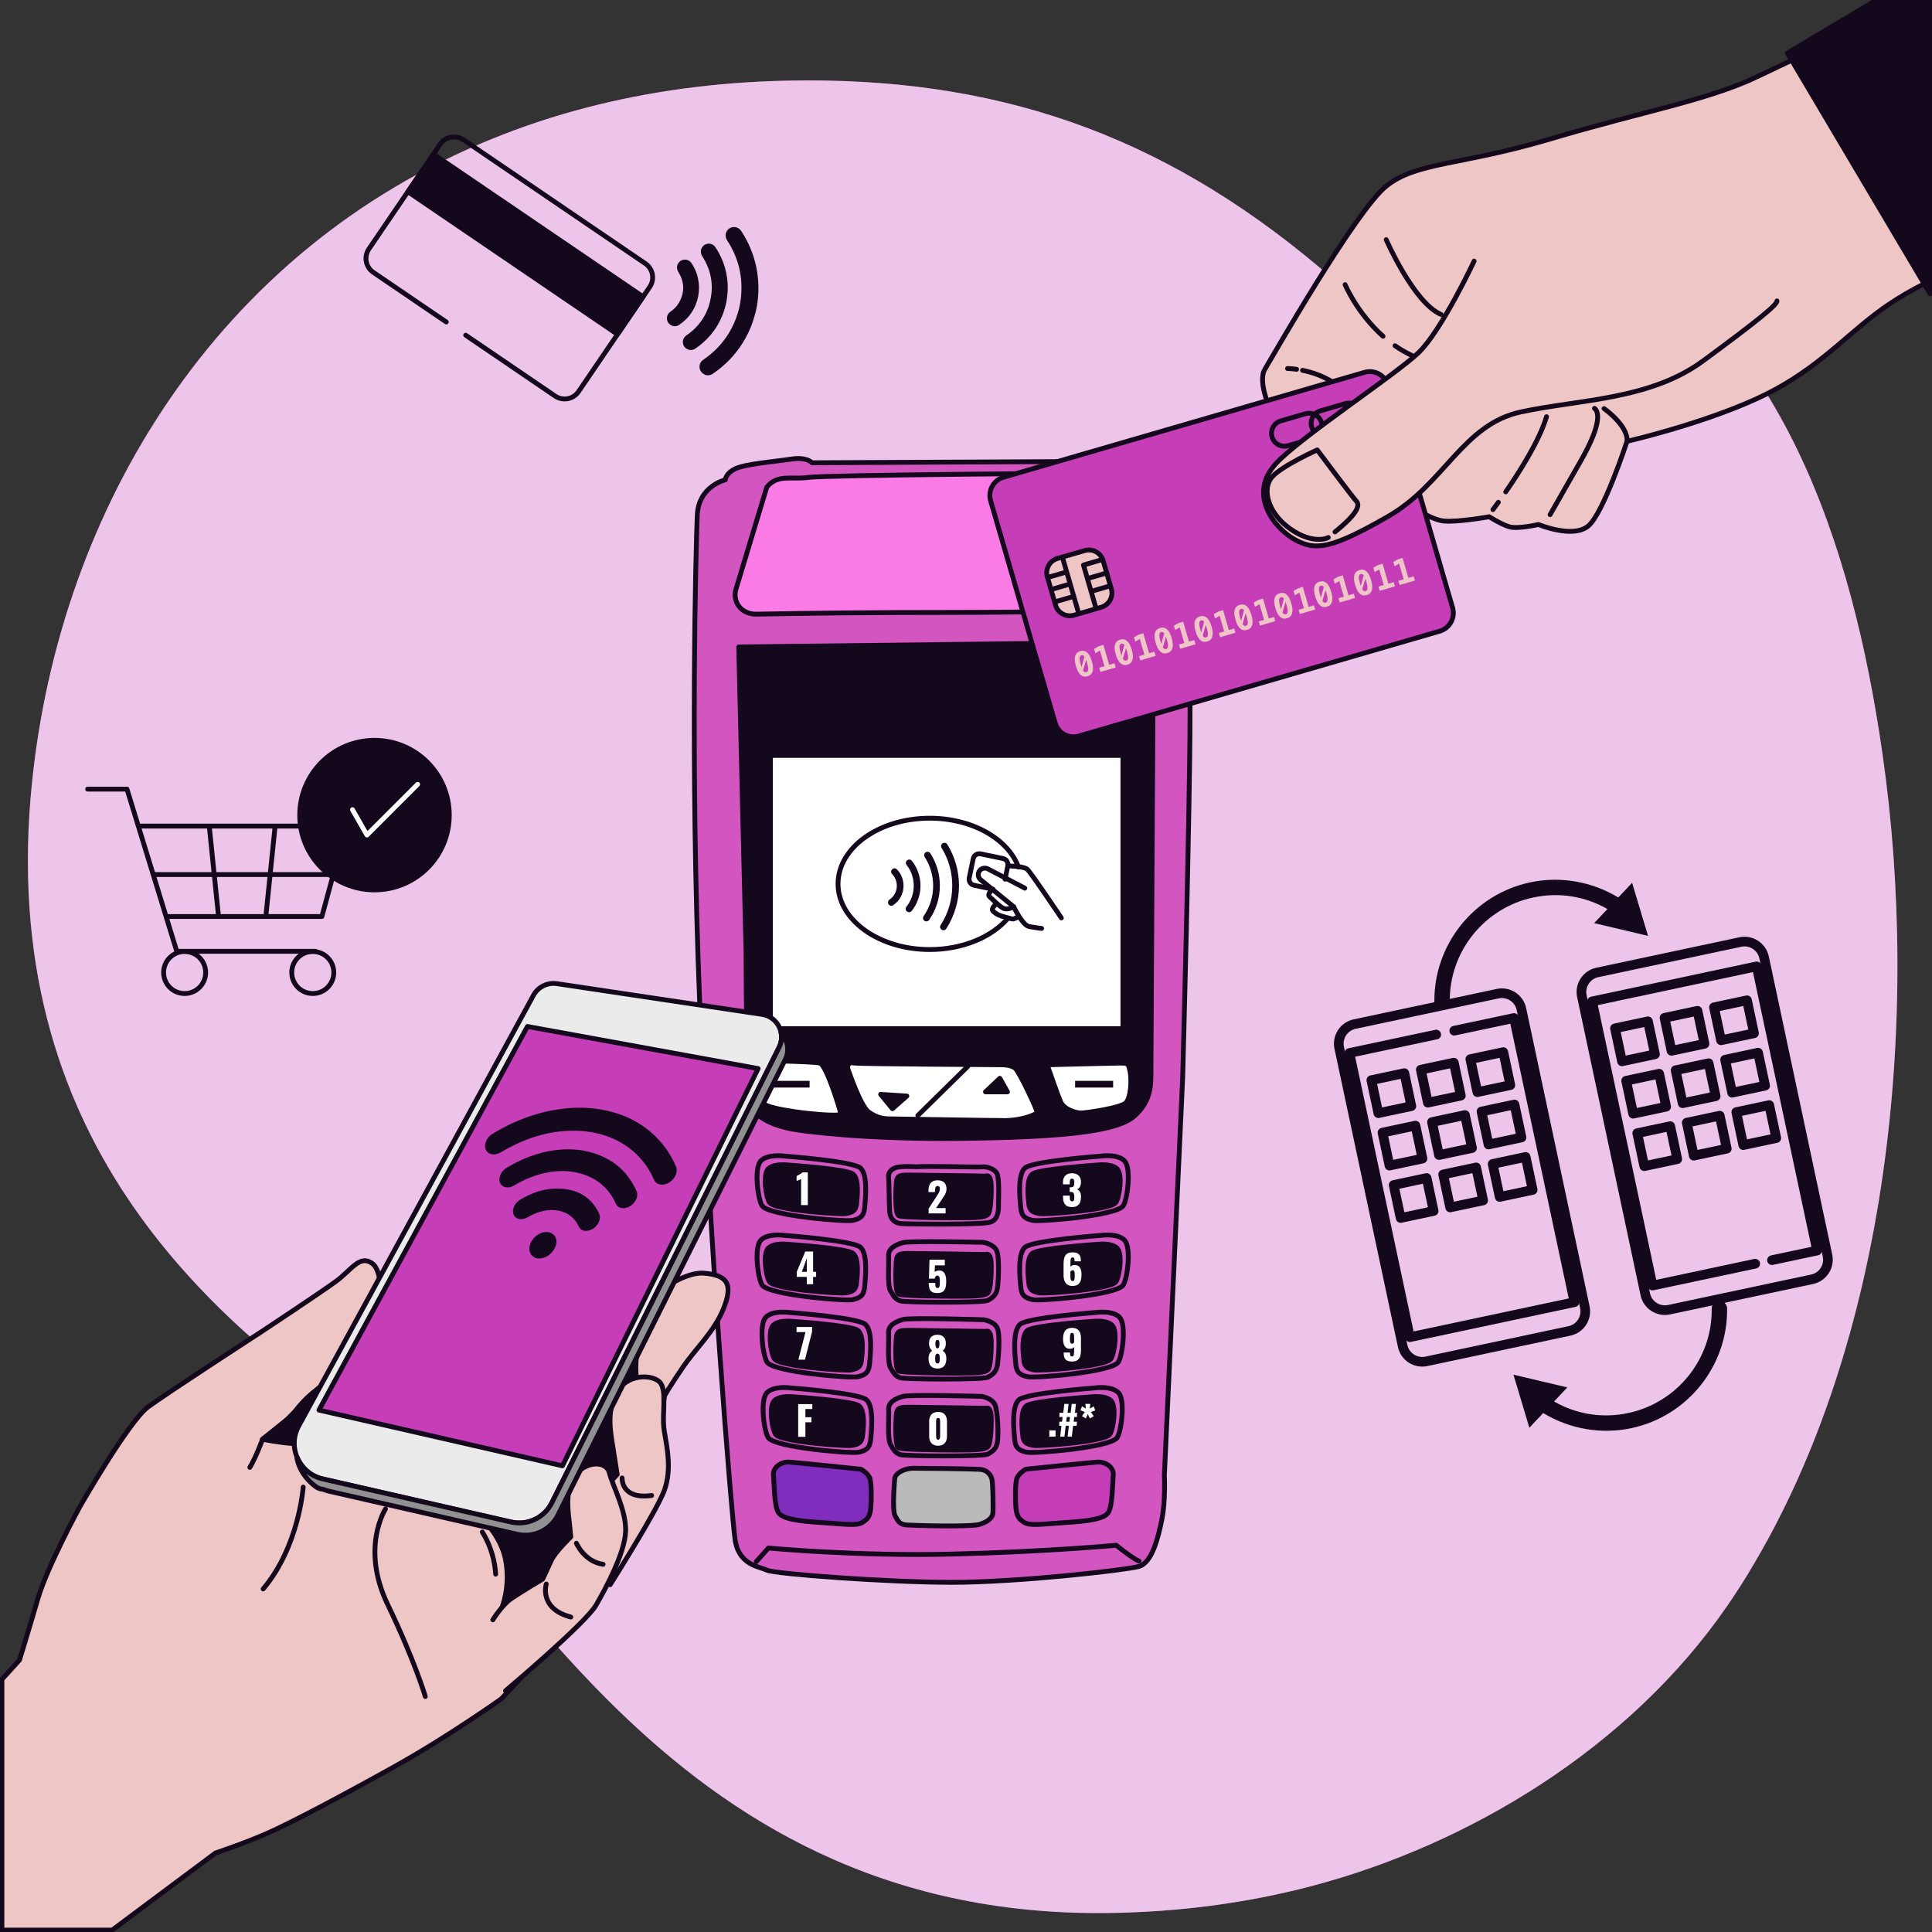 <svg width="200" height="200" viewBox="0 0 200 200" fill="none" xmlns="http://www.w3.org/2000/svg">
<rect x="0" y="0" width="200" height="200" fill="#333333" stroke="none"/>
<g clip-path="url(#clip0_2012_2503)">
<path d="M180.995 162.857C180.284 164.019 179.549 165.157 178.782 166.268C168.577 181.063 151.968 190.941 135.967 195.195C128.957 197.06 121.787 197.947 114.649 198.035C67.84 198.59 51.706 157.9 36.907 147.135C22.113 136.362 -0.547 118.04 3.327 80.885C6.263 52.637 22.4 25.975 50.9 14.392C54.039 13.113 57.331 12.015 60.77 11.124C67.168 9.467 74.083 8.5 81.508 8.348C102.838 7.913 119.998 13.725 136.566 27.661C140.417 30.9 144.239 34.543 149.332 35.062C153.035 35.442 156.59 34.139 152.807 30.297C148.365 25.779 153.849 17.267 165.261 23.578C184.326 34.12 191.712 55.984 194.883 78.105C198.778 105.255 195.67 138.815 180.987 162.857H180.995Z" fill="#C63DB8"/>
<path opacity="0.7" d="M180.995 162.857C180.284 164.019 179.549 165.157 178.782 166.268C168.577 181.063 151.968 190.941 135.967 195.195C128.957 197.06 121.787 197.947 114.649 198.035C67.84 198.59 51.706 157.9 36.907 147.135C22.113 136.362 -0.547 118.04 3.327 80.885C6.263 52.637 22.4 25.975 50.9 14.392C54.039 13.113 57.331 12.015 60.77 11.124C67.168 9.467 74.083 8.5 81.508 8.348C102.838 7.913 119.998 13.725 136.566 27.661C140.417 30.9 144.239 34.543 149.332 35.062C153.035 35.442 156.59 34.139 152.807 30.297C148.365 25.779 153.849 17.267 165.261 23.578C184.326 34.12 191.712 55.984 194.883 78.105C198.778 105.255 195.67 138.815 180.987 162.857H180.995Z" fill="white"/>
<path d="M155.039 102.864L140.232 106.014C139.112 106.252 138.397 107.353 138.635 108.473L145.2 139.33C145.438 140.45 146.539 141.164 147.659 140.926L162.466 137.776C163.586 137.538 164.3 136.437 164.062 135.317L157.498 104.46C157.259 103.34 156.159 102.626 155.039 102.864Z" stroke="#14081D" stroke-linecap="round" stroke-linejoin="round"/>
<path d="M150.543 106.697L156.73 105.383L162.989 134.797L145.949 138.424L139.69 109.006L148.677 107.096" stroke="#14081D" stroke-linecap="round" stroke-linejoin="round"/>
<path d="M180.159 97.518L165.352 100.668C164.232 100.906 163.517 102.007 163.755 103.127L170.32 133.983C170.558 135.103 171.659 135.818 172.779 135.58L187.586 132.43C188.706 132.191 189.42 131.091 189.182 129.971L182.618 99.114C182.38 97.994 181.279 97.279 180.159 97.518Z" stroke="#14081D" stroke-linecap="round" stroke-linejoin="round"/>
<path d="M181.698 130.819L171.069 133.079L164.814 103.665L181.85 100.038L188.109 129.457L183.436 130.451" stroke="#14081D" stroke-linecap="round" stroke-linejoin="round"/>
<path d="M170.602 96.875L168.956 91.387L167.522 92.908C164.806 91.251 161.519 90.676 158.395 91.343C152.576 92.581 148.41 97.79 148.485 103.733C148.493 104.172 148.853 104.528 149.292 104.52C149.344 104.52 149.4 104.512 149.448 104.504C149.812 104.428 150.083 104.101 150.079 103.713C150.011 98.532 153.646 93.987 158.723 92.908C161.383 92.341 164.071 92.769 166.4 94.103L165.026 95.561L170.602 96.879V96.875Z" fill="#14081D"/>
<path d="M156.674 142.31L158.319 147.799L159.753 146.277C162.47 147.934 165.757 148.51 168.88 147.842C174.7 146.604 178.866 141.396 178.79 135.452C178.782 135.013 178.423 134.657 177.984 134.665C177.932 134.665 177.876 134.673 177.828 134.681C177.464 134.757 177.193 135.085 177.197 135.472C177.265 140.653 173.63 145.198 168.553 146.277C165.893 146.844 163.205 146.416 160.876 145.082L162.25 143.624L156.674 142.306V142.31Z" fill="#14081D"/>
<path d="M145.376 111.093L141.961 111.819L142.688 115.234L146.102 114.508L145.376 111.093Z" stroke="#14081D" stroke-linecap="round" stroke-linejoin="round"/>
<path d="M150.498 110.006L147.083 110.733L147.81 114.148L151.225 113.421L150.498 110.006Z" stroke="#14081D" stroke-linecap="round" stroke-linejoin="round"/>
<path d="M155.623 108.916L152.208 109.643L152.935 113.057L156.35 112.331L155.623 108.916Z" stroke="#14081D" stroke-linecap="round" stroke-linejoin="round"/>
<path d="M146.528 116.522L143.114 117.248L143.84 120.663L147.255 119.936L146.528 116.522Z" stroke="#14081D" stroke-linecap="round" stroke-linejoin="round"/>
<path d="M151.653 115.431L148.239 116.158L148.965 119.572L152.38 118.846L151.653 115.431Z" stroke="#14081D" stroke-linecap="round" stroke-linejoin="round"/>
<path d="M156.778 114.337L153.364 115.063L154.09 118.478L157.505 117.752L156.778 114.337Z" stroke="#14081D" stroke-linecap="round" stroke-linejoin="round"/>
<path d="M147.684 121.946L144.269 122.673L144.995 126.087L148.41 125.361L147.684 121.946Z" stroke="#14081D" stroke-linecap="round" stroke-linejoin="round"/>
<path d="M152.809 120.852L149.394 121.579L150.121 124.993L153.535 124.267L152.809 120.852Z" stroke="#14081D" stroke-linecap="round" stroke-linejoin="round"/>
<path d="M157.935 119.766L154.52 120.492L155.247 123.907L158.661 123.18L157.935 119.766Z" stroke="#14081D" stroke-linecap="round" stroke-linejoin="round"/>
<path d="M170.597 105.726L167.183 106.452L167.909 109.867L171.324 109.14L170.597 105.726Z" stroke="#14081D" stroke-linecap="round" stroke-linejoin="round"/>
<path d="M175.723 104.639L172.309 105.366L173.035 108.78L176.45 108.054L175.723 104.639Z" stroke="#14081D" stroke-linecap="round" stroke-linejoin="round"/>
<path d="M180.849 103.549L177.434 104.275L178.161 107.69L181.575 106.964L180.849 103.549Z" stroke="#14081D" stroke-linecap="round" stroke-linejoin="round"/>
<path d="M171.754 111.151L168.339 111.877L169.066 115.292L172.48 114.565L171.754 111.151Z" stroke="#14081D" stroke-linecap="round" stroke-linejoin="round"/>
<path d="M176.875 110.065L173.46 110.792L174.187 114.206L177.602 113.48L176.875 110.065Z" stroke="#14081D" stroke-linecap="round" stroke-linejoin="round"/>
<path d="M181.996 108.975L178.582 109.701L179.308 113.116L182.723 112.389L181.996 108.975Z" stroke="#14081D" stroke-linecap="round" stroke-linejoin="round"/>
<path d="M172.901 116.58L169.487 117.307L170.213 120.721L173.628 119.995L172.901 116.58Z" stroke="#14081D" stroke-linecap="round" stroke-linejoin="round"/>
<path d="M178.027 115.494L174.613 116.22L175.339 119.635L178.754 118.908L178.027 115.494Z" stroke="#14081D" stroke-linecap="round" stroke-linejoin="round"/>
<path d="M183.152 114.4L179.738 115.126L180.464 118.541L183.879 117.814L183.152 114.4Z" stroke="#14081D" stroke-linecap="round" stroke-linejoin="round"/>
<path d="M46.198 33.333L38.649 28.196C37.854 27.653 37.647 26.57 38.19 25.771L45.559 14.939C46.102 14.144 47.185 13.936 47.984 14.479L66.801 27.281C67.596 27.825 67.804 28.907 67.26 29.706L59.891 40.538C59.348 41.333 58.265 41.541 57.466 40.998L48.208 34.699" stroke="#14081D" stroke-width="0.5" stroke-linecap="round" stroke-linejoin="round"/>
<path d="M44.871 15.957L42.225 19.847L63.925 34.611L66.572 30.721L44.871 15.957Z" fill="#14081D" stroke="#14081D" stroke-width="0.5" stroke-linecap="round" stroke-linejoin="round"/>
<path d="M73.02 38.801C72.98 38.785 72.94 38.769 72.904 38.749C72.305 38.453 72.241 37.627 72.793 37.247C73.328 36.88 73.827 36.472 74.274 36.005C75.105 35.138 75.732 34.144 76.164 33.029C76.419 32.362 76.599 31.675 76.683 30.968C76.951 28.783 76.491 26.762 75.293 24.913C75.189 24.749 75.113 24.581 75.113 24.385C75.109 24.002 75.357 23.658 75.724 23.543C76.092 23.427 76.491 23.562 76.707 23.882C77.022 24.349 77.294 24.837 77.53 25.348C78.161 26.714 78.484 28.152 78.512 29.658C78.524 30.269 78.481 30.876 78.381 31.479C78.381 31.499 78.381 31.523 78.381 31.547C78.333 31.787 78.285 32.026 78.237 32.266C78.229 32.294 78.217 32.318 78.209 32.346C78.121 32.646 78.045 32.949 77.949 33.249C77.686 34.04 77.33 34.787 76.887 35.494C76.076 36.784 75.037 37.85 73.775 38.701C73.631 38.797 73.468 38.849 73.292 38.849C73.264 38.849 73.24 38.849 73.212 38.849C73.148 38.837 73.084 38.825 73.02 38.813V38.801Z" fill="#14081D"/>
<path d="M75.189 31.296C74.758 33.305 73.699 34.914 71.982 36.085C71.69 36.285 71.327 36.281 71.043 36.085C70.763 35.893 70.632 35.545 70.712 35.21C70.763 34.998 70.883 34.835 71.063 34.715C71.486 34.427 71.87 34.096 72.209 33.708C72.765 33.073 73.176 32.358 73.412 31.551C73.935 29.774 73.703 28.096 72.701 26.534C72.429 26.115 72.545 25.592 72.936 25.348C73.316 25.108 73.811 25.216 74.063 25.6C74.638 26.462 75.025 27.405 75.213 28.424C75.361 29.218 75.377 30.013 75.265 30.812C75.245 30.968 75.217 31.12 75.189 31.296Z" fill="#14081D"/>
<path d="M72.273 30.696C72.014 31.927 71.371 32.905 70.328 33.616C70.048 33.808 69.749 33.824 69.453 33.656C69.162 33.492 69.026 33.229 69.042 32.893C69.054 32.626 69.182 32.414 69.405 32.262C69.757 32.023 70.056 31.731 70.268 31.363C70.883 30.301 70.879 29.242 70.24 28.192C70.116 27.988 70.048 27.777 70.096 27.537C70.16 27.213 70.412 26.958 70.735 26.894C71.059 26.826 71.39 26.958 71.578 27.233C72.049 27.936 72.309 28.711 72.353 29.554C72.373 29.938 72.345 30.317 72.269 30.692L72.273 30.696Z" fill="#14081D"/>
<path d="M9.071 81.692H13.145L18.298 98.48H32.661" stroke="#14081D" stroke-width="0.5" stroke-linecap="round" stroke-linejoin="round"/>
<path d="M14.399 85.514H35.857L33.321 94.877H17.327" stroke="#14081D" stroke-width="0.5" stroke-linecap="round" stroke-linejoin="round"/>
<path d="M21.673 85.634L22.596 94.621" stroke="#14081D" stroke-width="0.5" stroke-linecap="round" stroke-linejoin="round"/>
<path d="M28.468 85.634L27.545 94.621" stroke="#14081D" stroke-width="0.5" stroke-linecap="round" stroke-linejoin="round"/>
<path d="M32.378 102.85C33.58 102.85 34.555 101.875 34.555 100.673C34.555 99.471 33.58 98.496 32.378 98.496C31.176 98.496 30.201 99.471 30.201 100.673C30.201 101.875 31.176 102.85 32.378 102.85Z" stroke="#14081D" stroke-width="0.5" stroke-linecap="round" stroke-linejoin="round"/>
<path d="M19.113 102.85C20.315 102.85 21.29 101.875 21.29 100.673C21.29 99.471 20.315 98.496 19.113 98.496C17.91 98.496 16.936 99.471 16.936 100.673C16.936 101.875 17.91 102.85 19.113 102.85Z" stroke="#14081D" stroke-width="0.5" stroke-linecap="round" stroke-linejoin="round"/>
<path d="M15.893 90.535H34.555" stroke="#14081D" stroke-width="0.5" stroke-linecap="round" stroke-linejoin="round"/>
<path d="M38.769 92.373C43.183 92.373 46.761 88.794 46.761 84.38C46.761 79.966 43.183 76.388 38.769 76.388C34.355 76.388 30.776 79.966 30.776 84.38C30.776 88.794 34.355 92.373 38.769 92.373Z" fill="#14081D"/>
<path d="M36.488 83.817L37.986 86.441L43.234 81.193" stroke="white" stroke-width="0.5" stroke-linecap="round" stroke-linejoin="round"/>
<path d="M75.085 49.673C75.085 49.673 72.309 50.305 72.181 53.336C72.054 56.368 71.423 78.964 72.433 103.837C73.444 128.709 75.716 156.738 76.096 159.386C76.475 162.038 78.62 162.162 79.379 162.541C80.138 162.921 91.754 163.803 98.568 163.803C105.382 163.803 116.495 162.541 117.885 162.162C119.275 161.782 119.906 159.13 120.285 157.237C120.665 155.343 120.537 152.691 120.537 152.691L122.43 111.534C122.43 111.534 123.189 83.505 123.189 74.035C123.189 64.564 123.317 54.339 122.81 52.318C122.306 50.297 119.906 48.911 119.906 48.911C119.906 48.911 118.516 48.028 116.499 47.648C114.477 47.269 112.081 47.776 112.081 47.776L84.053 47.904C84.053 47.904 83.549 47.273 81.908 47.525C80.266 47.776 77.111 48.028 76.1 48.535C75.089 49.038 75.089 49.67 75.089 49.67L75.085 49.673Z" fill="#D355BF" stroke="#14081D" stroke-width="0.5" stroke-linecap="round" stroke-linejoin="round"/>
<path d="M76.471 66.969L77.23 98.66C77.23 98.66 77.23 112.672 77.734 114.314C78.237 115.956 80.638 116.587 81.772 116.838C82.906 117.09 89.725 117.973 99.575 117.849C109.421 117.721 115.484 117.218 117.377 115.576C119.271 113.934 119.147 112.169 119.147 110.527C119.147 108.886 119.398 66.466 119.398 66.466L76.471 66.969Z" fill="#14081D" stroke="#14081D" stroke-width="0.5" stroke-linecap="round" stroke-linejoin="round"/>
<path d="M116.243 78.205H79.755V106.485H116.243V78.205Z" fill="white" stroke="#14081D" stroke-width="0.5" stroke-linecap="round" stroke-linejoin="round"/>
<path d="M79.375 50.432L76.216 60.894C76.064 61.329 76.064 61.804 76.216 62.236C76.519 63.099 77.362 63.594 78.281 63.578C83.49 63.478 90.2 63.394 98.564 63.398C106.429 63.398 113.183 63.182 115.796 63.438C117.046 63.558 118.224 62.835 118.68 61.664L118.544 62.064C118.771 61.481 118.935 60.438 118.755 59.835C117.969 57.215 116.455 50.632 115.832 50.113C115.073 49.482 112.8 48.978 112.424 48.978C112.049 48.978 85.439 49.17 83.669 49.422C81.9 49.673 80.514 49.042 79.375 50.432Z" fill="#FA7BE6" stroke="#14081D" stroke-width="0.5" stroke-linecap="round" stroke-linejoin="round"/>
<path d="M108.406 110.228C108.406 110.228 109.457 113.291 109.808 114.078C110.16 114.865 111.382 115.216 111.909 115.216C112.436 115.216 116.023 114.693 116.546 114.166C117.07 113.639 117.158 111.801 116.986 110.927C116.81 110.052 116.722 110.052 115.935 110.052C115.148 110.052 108.406 110.228 108.406 110.228Z" fill="white" stroke="#14081D" stroke-width="0.5" stroke-linecap="round" stroke-linejoin="round"/>
<path d="M78.381 109.788C78.381 109.788 78.117 113.639 79.168 114.338C80.218 115.037 87.132 115.74 87.044 115.3C86.957 114.861 85.555 110.224 84.856 110.048C84.157 109.872 78.377 109.784 78.377 109.784L78.381 109.788Z" fill="white" stroke="#14081D" stroke-width="0.5" stroke-linecap="round" stroke-linejoin="round"/>
<path d="M87.748 110.575C87.748 110.575 89.062 114.513 89.936 115.125C90.811 115.736 91.51 115.824 92.125 115.824C92.74 115.824 102.367 115.999 104.028 115.999C105.69 115.999 107.356 115.388 107.356 115.125C107.356 114.861 105.518 110.923 105.079 110.575C104.64 110.224 103.853 110.224 103.505 110.224C103.158 110.224 88.89 110.136 88.451 110.048C88.011 109.96 87.752 110.048 87.752 110.571L87.748 110.575Z" fill="white" stroke="#14081D" stroke-width="0.5" stroke-linecap="round" stroke-linejoin="round"/>
<path d="M95.013 115.476L100.178 110.399" stroke="#14081D" stroke-width="0.5" stroke-linecap="round" stroke-linejoin="round"/>
<path d="M103.501 111.625L102.015 113.028H104.292L103.501 111.625Z" fill="#14081D" stroke="#14081D" stroke-width="0.5" stroke-linecap="round" stroke-linejoin="round"/>
<path d="M91.163 113.287L92.385 114.777L93.875 113.463L91.163 113.287Z" fill="#14081D" stroke="#14081D" stroke-width="0.5" stroke-linecap="round" stroke-linejoin="round"/>
<path d="M115.232 111.889H111.294V112.584H115.232V111.889Z" fill="#14081D"/>
<path d="M83.809 111.889H79.871V112.584H83.809V111.889Z" fill="#14081D"/>
<path d="M81.185 119.678C81.185 119.678 80.929 119.638 80.573 119.638C79.998 119.634 79.168 119.718 78.736 120.206C78.037 120.992 78.472 124.244 78.912 124.843C79.651 125.857 87.576 126.505 88.279 126.333C88.978 126.157 89.417 125.981 89.505 125.019C89.593 124.056 89.856 121.604 89.066 120.905C88.279 120.206 81.189 119.678 81.189 119.678H81.185Z" stroke="#14081D" stroke-width="0.5" stroke-linecap="round" stroke-linejoin="round"/>
<path d="M81.608 120.605C81.608 120.605 81.388 120.577 81.089 120.573C80.602 120.569 79.895 120.633 79.527 121C78.932 121.595 79.303 124.048 79.675 124.503C80.302 125.27 87.032 125.758 87.628 125.626C88.223 125.494 88.594 125.362 88.666 124.635C88.742 123.908 88.962 122.059 88.295 121.532C87.628 121.004 81.608 120.605 81.608 120.605Z" fill="#14081D" stroke="#14081D" stroke-width="0.5" stroke-linecap="round" stroke-linejoin="round"/>
<path d="M81.185 127.886C81.185 127.886 80.929 127.846 80.573 127.846C79.998 127.842 79.168 127.926 78.736 128.414C78.037 129.2 78.472 132.452 78.912 133.051C79.651 134.065 87.576 134.713 88.279 134.541C88.978 134.365 89.417 134.189 89.505 133.227C89.593 132.264 89.856 129.812 89.066 129.113C88.279 128.414 81.189 127.886 81.189 127.886H81.185Z" stroke="#14081D" stroke-width="0.5" stroke-linecap="round" stroke-linejoin="round"/>
<path d="M81.608 128.813C81.608 128.813 81.388 128.785 81.089 128.781C80.602 128.777 79.895 128.841 79.527 129.208C78.932 129.803 79.303 132.256 79.675 132.711C80.302 133.478 87.032 133.966 87.628 133.834C88.223 133.702 88.594 133.57 88.666 132.843C88.742 132.116 88.962 130.267 88.295 129.74C87.628 129.212 81.608 128.813 81.608 128.813Z" fill="#14081D" stroke="#14081D" stroke-width="0.5" stroke-linecap="round" stroke-linejoin="round"/>
<path d="M81.696 135.867C81.696 135.867 81.441 135.827 81.085 135.827C80.51 135.823 79.679 135.907 79.248 136.394C78.549 137.181 78.984 140.433 79.423 141.032C80.162 142.046 88.087 142.694 88.79 142.522C89.489 142.346 89.928 142.17 90.016 141.208C90.104 140.245 90.368 137.792 89.577 137.093C88.79 136.394 81.7 135.867 81.7 135.867H81.696Z" stroke="#14081D" stroke-width="0.5" stroke-linecap="round" stroke-linejoin="round"/>
<path d="M82.12 136.794C82.12 136.794 81.9 136.766 81.6 136.762C81.113 136.758 80.406 136.822 80.039 137.189C79.444 137.784 79.815 140.237 80.186 140.692C80.814 141.459 87.544 141.947 88.139 141.815C88.734 141.683 89.106 141.551 89.178 140.824C89.254 140.097 89.473 138.248 88.806 137.721C88.139 137.193 82.12 136.794 82.12 136.794Z" fill="#14081D" stroke="#14081D" stroke-width="0.5" stroke-linecap="round" stroke-linejoin="round"/>
<path d="M81.812 143.676C81.812 143.676 81.556 143.636 81.201 143.636C80.626 143.632 79.795 143.716 79.363 144.204C78.664 144.99 79.1 148.242 79.539 148.841C80.278 149.856 88.203 150.503 88.906 150.331C89.605 150.155 90.044 149.979 90.132 149.017C90.22 148.054 90.484 145.602 89.693 144.903C88.906 144.204 81.816 143.676 81.816 143.676H81.812Z" stroke="#14081D" stroke-width="0.5" stroke-linecap="round" stroke-linejoin="round"/>
<path d="M82.235 144.603C82.235 144.603 82.015 144.575 81.716 144.571C81.229 144.567 80.522 144.631 80.154 144.998C79.559 145.594 79.93 148.046 80.302 148.501C80.929 149.268 87.659 149.756 88.255 149.624C88.85 149.492 89.221 149.36 89.293 148.633C89.369 147.906 89.589 146.057 88.922 145.53C88.255 145.002 82.235 144.603 82.235 144.603Z" fill="#14081D" stroke="#14081D" stroke-width="0.5" stroke-linecap="round" stroke-linejoin="round"/>
<path d="M113.986 119.678C113.986 119.678 114.242 119.638 114.597 119.638C115.173 119.634 116.003 119.718 116.435 120.206C117.134 120.992 116.698 124.244 116.259 124.843C115.52 125.857 107.595 126.505 106.892 126.333C106.193 126.157 105.754 125.981 105.666 125.019C105.578 124.056 105.315 121.604 106.105 120.905C106.892 120.206 113.982 119.678 113.982 119.678H113.986Z" stroke="#14081D" stroke-width="0.5" stroke-linecap="round" stroke-linejoin="round"/>
<path d="M113.563 120.605C113.563 120.605 113.779 120.577 114.082 120.573C114.569 120.569 115.276 120.633 115.644 121C116.239 121.595 115.868 124.048 115.496 124.503C114.869 125.27 108.139 125.758 107.543 125.626C106.948 125.494 106.577 125.362 106.505 124.635C106.429 123.908 106.209 122.059 106.876 121.532C107.543 121.004 113.563 120.605 113.563 120.605Z" fill="#14081D" stroke="#14081D" stroke-width="0.5" stroke-linecap="round" stroke-linejoin="round"/>
<path d="M113.986 127.886C113.986 127.886 114.242 127.846 114.597 127.846C115.173 127.842 116.003 127.926 116.435 128.414C117.134 129.2 116.698 132.452 116.259 133.051C115.52 134.065 107.595 134.713 106.892 134.541C106.193 134.365 105.754 134.189 105.666 133.227C105.578 132.264 105.315 129.812 106.105 129.113C106.892 128.414 113.982 127.886 113.982 127.886H113.986Z" stroke="#14081D" stroke-width="0.5" stroke-linecap="round" stroke-linejoin="round"/>
<path d="M113.563 128.813C113.563 128.813 113.779 128.785 114.082 128.781C114.569 128.777 115.276 128.841 115.644 129.208C116.239 129.803 115.868 132.256 115.496 132.711C114.869 133.478 108.139 133.966 107.543 133.834C106.948 133.702 106.577 133.57 106.505 132.843C106.429 132.116 106.209 130.267 106.876 129.74C107.543 129.212 113.563 128.813 113.563 128.813Z" fill="#14081D" stroke="#14081D" stroke-width="0.5" stroke-linecap="round" stroke-linejoin="round"/>
<path d="M113.471 135.867C113.471 135.867 113.726 135.827 114.082 135.827C114.657 135.823 115.488 135.907 115.919 136.394C116.618 137.181 116.183 140.433 115.744 141.032C115.005 142.046 107.08 142.694 106.377 142.522C105.678 142.346 105.239 142.17 105.151 141.208C105.063 140.245 104.799 137.792 105.59 137.093C106.377 136.394 113.467 135.867 113.467 135.867H113.471Z" stroke="#14081D" stroke-width="0.5" stroke-linecap="round" stroke-linejoin="round"/>
<path d="M113.047 136.794C113.047 136.794 113.267 136.766 113.567 136.762C114.054 136.758 114.761 136.822 115.129 137.189C115.724 137.784 115.352 140.237 114.981 140.692C114.354 141.459 107.623 141.947 107.028 141.815C106.433 141.683 106.061 141.551 105.989 140.824C105.914 140.097 105.694 138.248 106.361 137.721C107.028 137.193 113.047 136.794 113.047 136.794Z" fill="#14081D" stroke="#14081D" stroke-width="0.5" stroke-linecap="round" stroke-linejoin="round"/>
<path d="M113.359 143.676C113.359 143.676 113.615 143.636 113.97 143.636C114.545 143.632 115.376 143.716 115.808 144.204C116.507 144.99 116.071 148.242 115.632 148.841C114.893 149.856 106.968 150.503 106.265 150.331C105.566 150.155 105.127 149.979 105.039 149.017C104.951 148.054 104.687 145.602 105.478 144.903C106.265 144.204 113.355 143.676 113.355 143.676H113.359Z" stroke="#14081D" stroke-width="0.5" stroke-linecap="round" stroke-linejoin="round"/>
<path d="M112.936 144.603C112.936 144.603 113.155 144.575 113.455 144.571C113.942 144.567 114.649 144.631 115.017 144.998C115.612 145.594 115.24 148.046 114.869 148.501C114.242 149.268 107.511 149.756 106.916 149.624C106.321 149.492 105.95 149.36 105.878 148.633C105.802 147.906 105.582 146.057 106.249 145.53C106.916 145.002 112.936 144.603 112.936 144.603Z" fill="#14081D" stroke="#14081D" stroke-width="0.5" stroke-linecap="round" stroke-linejoin="round"/>
<path d="M94.869 120.784C94.869 120.784 93.216 120.677 92.68 120.892C92.145 121.104 91.933 121.479 91.985 121.855C92.037 122.23 92.037 124.547 92.093 125.382C92.149 126.241 92.653 126.604 93.268 126.664C93.759 126.712 101.652 126.824 102.562 126.504C103.473 126.185 103.365 124.903 103.365 124.475C103.365 124.048 103.473 122.027 103.205 121.491C102.938 120.956 102.083 120.744 101.656 120.796C101.228 120.848 95.78 120.681 94.873 120.788L94.869 120.784Z" stroke="#14081D" stroke-width="0.5" stroke-linecap="round" stroke-linejoin="round"/>
<path d="M101.775 128.605C101.775 128.605 94.226 128.426 93.479 128.637C92.732 128.849 91.93 129.225 91.985 130.027C92.041 130.83 91.826 133.019 92.197 133.658C92.573 134.297 92.732 134.513 93.212 134.673C93.691 134.833 101.704 134.884 102.239 134.621C102.774 134.353 103.146 134.034 103.253 133.339C103.361 132.644 103.485 130.155 103.166 129.46C102.846 128.765 101.775 128.605 101.775 128.605Z" stroke="#14081D" stroke-width="0.5" stroke-linecap="round" stroke-linejoin="round"/>
<path d="M102.027 129.864C102.027 129.864 95.137 129.756 94.174 129.756C93.212 129.756 92.84 129.756 92.784 130.559C92.732 131.362 92.624 133.818 93.052 133.978C93.479 134.138 97.058 134.19 99.087 134.19C101.116 134.19 101.919 134.138 102.239 133.87C102.558 133.602 102.614 132.001 102.614 131.146C102.614 130.291 102.506 129.704 102.027 129.864Z" fill="#14081D" stroke="#14081D" stroke-width="0.5" stroke-linecap="round" stroke-linejoin="round"/>
<path d="M102.027 121.747C102.027 121.747 95.137 121.639 94.174 121.639C93.212 121.639 92.84 121.639 92.784 122.442C92.728 123.245 92.624 125.701 93.052 125.861C93.479 126.021 97.058 126.073 99.087 126.073C101.116 126.073 101.919 126.021 102.239 125.753C102.558 125.486 102.614 123.884 102.614 123.029C102.614 122.174 102.506 121.587 102.027 121.747Z" fill="#14081D" stroke="#14081D" stroke-width="0.5" stroke-linecap="round" stroke-linejoin="round"/>
<path d="M101.847 136.622C101.847 136.622 94.226 136.378 93.479 136.594C92.732 136.806 91.93 137.181 91.985 137.984C92.037 138.787 91.826 140.976 92.197 141.615C92.569 142.254 92.732 142.47 93.212 142.629C93.691 142.789 101.704 142.841 102.239 142.578C102.774 142.31 103.146 141.99 103.253 141.295C103.361 140.6 103.557 138.172 103.237 137.477C102.918 136.782 101.847 136.622 101.847 136.622Z" stroke="#14081D" stroke-width="0.5" stroke-linecap="round" stroke-linejoin="round"/>
<path d="M102.027 137.824C102.027 137.824 95.137 137.716 94.174 137.716C93.212 137.716 92.84 137.716 92.784 138.519C92.728 139.322 92.624 141.779 93.052 141.938C93.479 142.098 97.058 142.15 99.087 142.15C101.116 142.15 101.919 142.098 102.239 141.83C102.558 141.563 102.614 139.961 102.614 139.106C102.614 138.252 102.506 137.664 102.027 137.824Z" fill="#14081D" stroke="#14081D" stroke-width="0.5" stroke-linecap="round" stroke-linejoin="round"/>
<path d="M101.6 144.551C101.6 144.551 94.23 144.339 93.483 144.551C92.736 144.762 91.933 145.138 91.989 145.941C92.045 146.744 91.829 148.932 92.201 149.571C92.576 150.211 92.736 150.426 93.216 150.586C93.695 150.746 101.707 150.798 102.243 150.534C102.778 150.267 103.149 149.947 103.257 149.252C103.365 148.557 103.309 146.1 102.99 145.405C102.67 144.71 101.6 144.551 101.6 144.551Z" stroke="#14081D" stroke-width="0.5" stroke-linecap="round" stroke-linejoin="round"/>
<path d="M102.027 145.781C102.027 145.781 95.137 145.673 94.174 145.673C93.212 145.673 92.84 145.673 92.784 146.476C92.728 147.279 92.624 149.736 93.052 149.895C93.479 150.055 97.058 150.107 99.087 150.107C101.116 150.107 101.919 150.055 102.239 149.787C102.558 149.52 102.614 147.918 102.614 147.063C102.614 146.209 102.506 145.621 102.027 145.781Z" fill="#14081D" stroke="#14081D" stroke-width="0.5" stroke-linecap="round" stroke-linejoin="round"/>
<path d="M89.118 152.092C89.118 152.092 82.715 151.429 81.76 151.357C80.805 151.285 79.995 151.944 80.067 152.683C80.138 153.418 80.138 155.918 80.582 156.582C81.025 157.245 82.643 157.464 84.996 157.612C87.348 157.76 88.674 157.98 89.261 157.612C89.849 157.245 90.072 156.949 90.144 156.066C90.216 155.184 90.216 153.714 90.072 153.122C89.928 152.531 89.118 152.092 89.118 152.092Z" fill="#802CBC" stroke="#14081D" stroke-width="0.5" stroke-linecap="round" stroke-linejoin="round"/>
<path d="M106.193 152.092C106.193 152.092 112.596 151.429 113.551 151.357C114.505 151.285 115.316 151.944 115.244 152.683C115.172 153.422 115.172 155.918 114.729 156.582C114.286 157.245 112.668 157.464 110.315 157.612C107.963 157.76 106.637 157.98 106.049 157.612C105.462 157.245 105.239 156.949 105.167 156.066C105.095 155.184 105.095 153.714 105.239 153.122C105.386 152.535 106.193 152.092 106.193 152.092Z" fill="#C63DB8" stroke="#14081D" stroke-width="0.5" stroke-linecap="round" stroke-linejoin="round"/>
<path d="M92.629 152.991C92.629 152.991 92.321 156.298 92.656 156.913C92.992 157.528 93.16 157.808 93.831 157.864C94.502 157.92 100.429 158.088 101.38 157.808C102.331 157.528 102.722 157.081 102.778 156.69C102.834 156.298 102.794 153.562 102.682 153.115C102.57 152.667 102.179 152.164 101.452 152.108C100.725 152.052 95.397 151.992 94.558 151.992C93.719 151.992 92.772 152.428 92.629 152.991Z" fill="#BABABA" stroke="#14081D" stroke-width="0.5" stroke-linecap="round" stroke-linejoin="round"/>
<path d="M78.293 161.65L79.547 160.252C79.547 160.252 88.706 161.119 98.492 160.88C108.278 160.64 115.556 159.965 115.556 159.965C115.556 159.965 117.194 161.315 117.917 161.603" stroke="#14081D" stroke-width="0.5" stroke-linecap="round" stroke-linejoin="round"/>
<path d="M106.089 91.942L102.263 89.944C101.931 89.773 101.52 89.9 101.348 90.228C101.196 90.516 101.268 90.867 101.52 91.075L104.939 93.867C104.939 93.867 105.838 95.792 106.545 95.92C107.252 96.048 107.827 96.112 107.827 96.112" stroke="#14081D" stroke-width="0.5" stroke-linecap="round" stroke-linejoin="round"/>
<path d="M104.041 91.015L104.328 89.633C104.4 89.285 104.176 88.946 103.833 88.874L101.508 88.39C101.161 88.319 100.821 88.542 100.749 88.886L100.334 90.883C100.262 91.23 100.486 91.57 100.829 91.642L102.802 92.053C102.802 92.053 102.111 92.54 102.447 92.832C102.782 93.124 103.369 93.755 103.829 94.006C104.288 94.258 104.931 93.863 104.931 93.863" stroke="#14081D" stroke-width="0.5" stroke-linecap="round" stroke-linejoin="round"/>
<path d="M104.324 89.637C104.324 89.637 105.97 89.653 106.345 89.988C106.721 90.324 109.868 95.021 109.868 95.021" stroke="#14081D" stroke-width="0.5" stroke-linecap="round" stroke-linejoin="round"/>
<path d="M103.162 93.551C103.162 93.551 102.491 94.054 102.826 94.346C103.162 94.638 103.369 94.765 104.04 94.933C104.711 95.101 104.795 95.185 105.003 95.101C105.211 95.017 105.462 94.893 105.462 94.893" stroke="#14081D" stroke-width="0.5" stroke-linecap="round" stroke-linejoin="round"/>
<path d="M104.344 95.053C102.674 96.998 99.671 98.296 96.247 98.296C91.003 98.296 86.753 95.253 86.753 91.498C86.753 87.743 91.003 84.7 96.247 84.7C100.649 84.7 104.352 86.845 105.426 89.752" stroke="#14081D" stroke-width="0.5" stroke-linecap="round" stroke-linejoin="round"/>
<path d="M97.665 96.299C97.602 96.299 97.534 96.279 97.478 96.243C97.318 96.14 97.27 95.924 97.374 95.76C98.161 94.55 98.576 93.14 98.576 91.69C98.576 90.24 98.193 88.95 97.47 87.775C97.37 87.612 97.422 87.396 97.586 87.296C97.749 87.196 97.965 87.244 98.065 87.412C98.856 88.694 99.275 90.176 99.275 91.69C99.275 93.204 98.82 94.817 97.957 96.14C97.889 96.243 97.777 96.299 97.665 96.299Z" fill="#14081D"/>
<path d="M95.9 95.385C95.832 95.385 95.76 95.365 95.7 95.321C95.544 95.209 95.505 94.993 95.612 94.837C96.26 93.911 96.599 92.824 96.599 91.69C96.599 90.631 96.296 89.601 95.724 88.714C95.62 88.554 95.668 88.339 95.828 88.231C95.992 88.127 96.204 88.175 96.311 88.335C96.954 89.333 97.294 90.492 97.294 91.686C97.294 92.964 96.911 94.186 96.18 95.233C96.112 95.329 96.004 95.381 95.892 95.381L95.9 95.385Z" fill="#14081D"/>
<path d="M94.103 94.43C94.027 94.43 93.951 94.406 93.887 94.354C93.735 94.234 93.711 94.014 93.831 93.863C94.33 93.24 94.59 92.489 94.59 91.69C94.59 90.891 94.334 90.16 93.851 89.541C93.731 89.389 93.759 89.169 93.911 89.054C94.063 88.934 94.282 88.962 94.398 89.114C94.981 89.856 95.289 90.747 95.289 91.694C95.289 92.641 94.965 93.563 94.378 94.302C94.31 94.39 94.206 94.434 94.107 94.434L94.103 94.43Z" fill="#14081D"/>
<path d="M92.269 93.767C92.157 93.767 92.049 93.715 91.981 93.615C91.874 93.455 91.918 93.24 92.073 93.132C92.553 92.808 92.84 92.269 92.84 91.69C92.84 91.235 92.665 90.807 92.349 90.48C92.213 90.34 92.217 90.12 92.357 89.988C92.497 89.853 92.716 89.856 92.848 89.996C93.292 90.452 93.535 91.055 93.535 91.69C93.535 92.501 93.136 93.256 92.461 93.707C92.401 93.747 92.333 93.767 92.265 93.767H92.269Z" fill="#14081D"/>
<path d="M82.93 124.751V122.055C82.898 122.071 82.867 122.087 82.826 122.107C82.787 122.123 82.747 122.143 82.703 122.159C82.659 122.179 82.619 122.195 82.579 122.211C82.539 122.227 82.503 122.243 82.467 122.262V121.743C82.499 121.727 82.539 121.703 82.595 121.675C82.651 121.647 82.711 121.611 82.775 121.575C82.838 121.54 82.898 121.504 82.954 121.464C83.01 121.428 83.05 121.392 83.078 121.364H83.625V124.751H82.926H82.93Z" fill="white"/>
<path d="M96.132 125.606V125.114L96.942 123.868C97.002 123.776 97.062 123.688 97.114 123.601C97.17 123.513 97.214 123.425 97.246 123.337C97.282 123.249 97.298 123.153 97.298 123.057C97.298 122.961 97.278 122.886 97.238 122.842C97.198 122.794 97.146 122.77 97.078 122.77C97.002 122.77 96.946 122.79 96.902 122.834C96.862 122.874 96.831 122.93 96.819 123.001C96.802 123.069 96.794 123.149 96.794 123.237V123.405H96.115V123.225C96.115 123.025 96.147 122.846 96.211 122.69C96.275 122.534 96.375 122.406 96.515 122.318C96.655 122.227 96.838 122.183 97.062 122.183C97.366 122.183 97.593 122.263 97.749 122.418C97.905 122.574 97.981 122.794 97.981 123.077C97.981 123.213 97.961 123.341 97.917 123.457C97.873 123.573 97.817 123.688 97.745 123.796C97.673 123.908 97.597 124.02 97.517 124.14L96.898 125.063H97.889V125.61H96.12L96.132 125.606Z" fill="white"/>
<path d="M110.974 124.955C110.739 124.955 110.551 124.911 110.415 124.823C110.279 124.735 110.184 124.607 110.128 124.447C110.072 124.288 110.044 124.104 110.044 123.892V123.772H110.743V123.892C110.743 124.004 110.751 124.096 110.763 124.164C110.775 124.232 110.803 124.284 110.839 124.316C110.875 124.347 110.927 124.363 110.99 124.363C111.054 124.363 111.102 124.347 111.134 124.312C111.166 124.28 111.186 124.228 111.198 124.16C111.21 124.092 111.214 124.008 111.214 123.908C111.214 123.74 111.19 123.613 111.146 123.525C111.102 123.437 111.006 123.393 110.859 123.389H110.731V122.909H110.843C110.99 122.909 111.09 122.87 111.138 122.79C111.19 122.71 111.214 122.582 111.214 122.414C111.214 122.282 111.198 122.183 111.162 122.115C111.126 122.047 111.062 122.011 110.966 122.011C110.871 122.011 110.815 122.051 110.783 122.127C110.755 122.203 110.739 122.306 110.739 122.426V122.602H110.04V122.398C110.04 122.195 110.076 122.023 110.152 121.883C110.224 121.743 110.331 121.635 110.467 121.563C110.607 121.492 110.771 121.456 110.962 121.456C111.154 121.456 111.326 121.492 111.466 121.559C111.606 121.627 111.713 121.731 111.789 121.867C111.865 122.003 111.901 122.171 111.901 122.37C111.901 122.57 111.861 122.734 111.781 122.87C111.701 123.001 111.602 123.085 111.49 123.117C111.566 123.145 111.638 123.189 111.701 123.249C111.765 123.309 111.813 123.393 111.849 123.497C111.885 123.601 111.905 123.732 111.905 123.896C111.905 124.104 111.877 124.284 111.817 124.443C111.757 124.603 111.658 124.727 111.522 124.819C111.386 124.911 111.202 124.955 110.978 124.955H110.974Z" fill="white"/>
<path d="M83.522 132.939V132.18H82.479V131.665L83.362 129.556H84.173V131.661H84.484V132.18H84.173V132.939H83.522ZM83.01 131.657H83.522V130.247L83.01 131.657Z" fill="white"/>
<path d="M97.026 133.858C96.779 133.858 96.591 133.814 96.463 133.726C96.335 133.638 96.251 133.514 96.208 133.355C96.164 133.195 96.14 133.011 96.14 132.803H96.815C96.815 132.931 96.823 133.035 96.835 133.115C96.847 133.195 96.875 133.255 96.911 133.287C96.947 133.323 97.002 133.339 97.07 133.335C97.142 133.335 97.194 133.303 97.226 133.247C97.258 133.191 97.274 133.111 97.282 133.007C97.29 132.903 97.294 132.775 97.294 132.628C97.294 132.516 97.286 132.416 97.274 132.332C97.262 132.244 97.238 132.176 97.198 132.124C97.162 132.072 97.102 132.048 97.03 132.048C96.963 132.048 96.903 132.072 96.859 132.124C96.815 132.176 96.783 132.252 96.763 132.36H96.16L96.224 130.407H97.805V130.99H96.787L96.751 131.689C96.779 131.649 96.831 131.617 96.911 131.585C96.986 131.557 97.07 131.537 97.162 131.529C97.334 131.509 97.482 131.541 97.598 131.625C97.717 131.709 97.805 131.833 97.865 132C97.925 132.168 97.953 132.372 97.953 132.616C97.953 132.795 97.941 132.963 97.921 133.115C97.897 133.267 97.857 133.398 97.793 133.506C97.729 133.618 97.638 133.702 97.514 133.762C97.39 133.822 97.23 133.854 97.034 133.854L97.026 133.858Z" fill="white"/>
<path d="M111.035 133.127C110.815 133.127 110.635 133.079 110.499 132.983C110.363 132.887 110.26 132.756 110.196 132.588C110.132 132.42 110.1 132.228 110.1 132.017V130.79C110.1 130.571 110.124 130.375 110.176 130.199C110.228 130.027 110.32 129.892 110.455 129.792C110.591 129.692 110.783 129.644 111.031 129.644C111.246 129.644 111.418 129.676 111.546 129.744C111.67 129.812 111.761 129.908 111.813 130.035C111.865 130.163 111.893 130.323 111.893 130.511C111.893 130.523 111.893 130.531 111.893 130.543C111.893 130.551 111.893 130.563 111.893 130.571H111.238C111.238 130.435 111.226 130.335 111.206 130.267C111.186 130.203 111.126 130.167 111.035 130.167C110.971 130.167 110.923 130.187 110.891 130.227C110.859 130.267 110.839 130.335 110.827 130.431C110.815 130.527 110.811 130.667 110.811 130.842V131.142C110.843 131.082 110.899 131.038 110.975 131.006C111.05 130.974 111.134 130.958 111.23 130.954C111.41 130.95 111.55 130.99 111.658 131.074C111.765 131.162 111.841 131.278 111.889 131.426C111.937 131.573 111.961 131.741 111.961 131.925C111.961 132.16 111.933 132.368 111.877 132.548C111.821 132.728 111.726 132.867 111.594 132.967C111.462 133.067 111.274 133.119 111.039 133.119L111.035 133.127ZM111.043 132.616C111.106 132.616 111.154 132.596 111.182 132.552C111.21 132.508 111.23 132.444 111.242 132.36C111.25 132.276 111.258 132.168 111.258 132.045C111.258 131.933 111.258 131.837 111.246 131.757C111.238 131.677 111.222 131.613 111.19 131.565C111.158 131.517 111.106 131.497 111.035 131.497C111.003 131.497 110.971 131.505 110.939 131.517C110.907 131.529 110.883 131.549 110.859 131.569C110.835 131.589 110.819 131.609 110.807 131.629V132.18C110.807 132.256 110.815 132.328 110.827 132.392C110.839 132.46 110.863 132.512 110.899 132.552C110.935 132.592 110.983 132.612 111.043 132.612V132.616Z" fill="white"/>
<path d="M82.647 140.756L83.382 137.9H82.459V137.369H84.065V137.848L83.33 140.752H82.647V140.756Z" fill="white"/>
<path d="M97.046 141.667C96.819 141.667 96.635 141.623 96.499 141.531C96.363 141.439 96.263 141.315 96.207 141.156C96.148 140.996 96.12 140.812 96.12 140.604C96.12 140.52 96.132 140.441 96.148 140.361C96.164 140.281 96.188 140.209 96.219 140.137C96.251 140.069 96.291 140.009 96.339 139.957C96.387 139.905 96.447 139.861 96.511 139.829C96.423 139.766 96.347 139.674 96.279 139.55C96.212 139.43 96.176 139.274 96.172 139.086C96.172 138.899 96.2 138.735 96.263 138.599C96.327 138.463 96.427 138.36 96.559 138.284C96.691 138.208 96.851 138.176 97.042 138.176C97.234 138.176 97.398 138.212 97.53 138.288C97.657 138.36 97.757 138.467 97.821 138.603C97.885 138.739 97.913 138.899 97.909 139.09C97.909 139.282 97.873 139.434 97.809 139.558C97.745 139.678 97.669 139.77 97.578 139.833C97.645 139.865 97.701 139.909 97.749 139.961C97.797 140.013 97.837 140.073 97.869 140.141C97.901 140.209 97.925 140.285 97.941 140.365C97.957 140.445 97.965 140.524 97.965 140.608C97.969 140.816 97.945 140.996 97.885 141.16C97.825 141.319 97.725 141.447 97.59 141.535C97.454 141.627 97.27 141.671 97.038 141.671L97.046 141.667ZM97.046 141.152C97.122 141.152 97.174 141.124 97.21 141.068C97.242 141.012 97.266 140.944 97.274 140.868C97.282 140.792 97.286 140.72 97.286 140.656C97.286 140.568 97.286 140.489 97.274 140.405C97.266 140.325 97.242 140.257 97.21 140.205C97.178 140.153 97.122 140.129 97.046 140.129C96.97 140.129 96.922 140.153 96.886 140.205C96.855 140.257 96.831 140.321 96.823 140.401C96.815 140.481 96.807 140.564 96.807 140.652C96.807 140.716 96.811 140.788 96.819 140.864C96.827 140.944 96.847 141.008 96.882 141.064C96.918 141.12 96.97 141.144 97.042 141.144L97.046 141.152ZM97.046 139.582C97.094 139.582 97.134 139.562 97.162 139.526C97.194 139.49 97.214 139.43 97.23 139.358C97.246 139.282 97.254 139.19 97.254 139.079C97.254 138.967 97.238 138.875 97.202 138.807C97.166 138.739 97.114 138.707 97.046 138.707C96.978 138.707 96.922 138.739 96.886 138.807C96.851 138.875 96.831 138.963 96.831 139.075C96.831 139.186 96.839 139.278 96.855 139.358C96.871 139.434 96.894 139.494 96.927 139.53C96.958 139.566 96.998 139.586 97.046 139.586V139.582Z" fill="white"/>
<path d="M110.974 140.944C110.759 140.944 110.587 140.912 110.459 140.844C110.335 140.776 110.243 140.68 110.191 140.549C110.14 140.421 110.112 140.261 110.112 140.069V140.013H110.763C110.763 140.149 110.775 140.249 110.799 140.317C110.823 140.381 110.883 140.417 110.974 140.417C111.038 140.417 111.086 140.397 111.118 140.357C111.15 140.317 111.17 140.249 111.178 140.149C111.186 140.049 111.194 139.913 111.194 139.742V139.442C111.158 139.502 111.102 139.546 111.03 139.574C110.958 139.606 110.875 139.622 110.783 139.63C110.603 139.63 110.459 139.59 110.351 139.498C110.243 139.406 110.164 139.282 110.116 139.127C110.068 138.971 110.044 138.799 110.044 138.615C110.044 138.38 110.072 138.176 110.132 138.004C110.191 137.832 110.291 137.701 110.427 137.605C110.563 137.509 110.747 137.461 110.97 137.461C111.194 137.461 111.374 137.505 111.51 137.593C111.645 137.681 111.745 137.808 111.809 137.968C111.873 138.128 111.901 138.316 111.901 138.535V139.798C111.901 140.017 111.877 140.213 111.825 140.389C111.773 140.561 111.681 140.696 111.546 140.796C111.414 140.896 111.218 140.944 110.97 140.944H110.974ZM110.982 139.099C111.038 139.099 111.082 139.083 111.114 139.055C111.146 139.023 111.174 138.995 111.194 138.967V138.416C111.194 138.336 111.19 138.268 111.178 138.2C111.166 138.136 111.146 138.08 111.114 138.04C111.082 138 111.038 137.98 110.97 137.98C110.902 137.98 110.863 138 110.835 138.044C110.803 138.088 110.783 138.152 110.775 138.236C110.767 138.32 110.759 138.428 110.759 138.551C110.759 138.659 110.759 138.755 110.771 138.839C110.779 138.923 110.795 138.987 110.827 139.031C110.859 139.079 110.91 139.099 110.982 139.099Z" fill="white"/>
<path d="M82.627 148.741V145.354H84.089V145.861H83.374V146.712H83.997V147.235H83.374V148.741H82.627Z" fill="white"/>
<path d="M97.11 149.66C96.906 149.66 96.735 149.62 96.599 149.536C96.463 149.452 96.359 149.34 96.291 149.196C96.224 149.052 96.188 148.885 96.188 148.689V147.155C96.188 146.955 96.219 146.784 96.287 146.636C96.351 146.488 96.455 146.372 96.591 146.288C96.727 146.204 96.903 146.165 97.114 146.165C97.326 146.165 97.498 146.204 97.633 146.288C97.769 146.372 97.869 146.488 97.933 146.636C97.997 146.784 98.033 146.959 98.033 147.155V148.689C98.033 148.877 97.997 149.044 97.929 149.192C97.861 149.34 97.757 149.452 97.621 149.536C97.486 149.62 97.318 149.66 97.114 149.66H97.11ZM97.11 149.036C97.178 149.036 97.226 149.017 97.254 148.973C97.282 148.929 97.302 148.881 97.31 148.821C97.318 148.765 97.322 148.713 97.322 148.673V147.171C97.322 147.123 97.322 147.071 97.314 147.011C97.31 146.951 97.29 146.9 97.262 146.852C97.234 146.808 97.182 146.784 97.114 146.784C97.046 146.784 96.994 146.808 96.966 146.852C96.938 146.896 96.918 146.951 96.915 147.011C96.91 147.071 96.906 147.123 96.906 147.171V148.673C96.906 148.713 96.91 148.765 96.918 148.821C96.927 148.877 96.946 148.929 96.974 148.973C97.002 149.017 97.05 149.036 97.114 149.036H97.11Z" fill="white"/>
<path d="M108.626 148.717V148.074H109.269V148.717H108.626Z" fill="white"/>
<path d="M109.752 148.717L109.88 147.594H109.652L109.664 147.171H109.94L110 146.688H109.668L109.676 146.252H110.072L110.176 145.333H110.619L110.511 146.252H110.839L110.943 145.333H111.382L111.274 146.252H111.498L111.486 146.688H111.202L111.146 147.171H111.478L111.466 147.594H111.09L110.954 148.717H110.519L110.651 147.594H110.323L110.188 148.717H109.752ZM110.375 147.171H110.707L110.767 146.688H110.439L110.375 147.171Z" fill="white"/>
<path d="M112.396 146.836L112.001 146.596L112.3 146.168L111.853 145.997L112.005 145.589L112.412 145.813L112.356 145.326H112.868L112.812 145.813L113.223 145.589L113.375 146.001L112.924 146.172L113.227 146.596L112.82 146.836L112.612 146.392L112.4 146.836H112.396Z" fill="white"/>
<path d="M199.8 25.032L186.903 5.56L181.842 7.969C176.781 10.377 169.955 11.568 160.56 14.364C151.165 17.16 146.664 16.74 143.516 19.257C140.365 21.773 131.781 36.82 130.942 38.218C130.103 39.62 131.693 42.807 131.693 42.807C131.693 42.807 144.395 51.211 144.575 51.403C144.755 51.595 147.914 53.772 149.392 53.931C150.87 54.091 154.157 53.492 154.157 53.492C154.157 53.492 155.375 54.263 156.23 54.531C157.089 54.798 159.262 54.295 159.262 54.295C159.262 54.295 162.869 55.805 164.447 54.423C166.024 53.041 168.429 45.687 168.429 45.687C168.429 45.687 175.946 43.958 181.754 41.321C187.562 38.685 190.422 35.338 194.196 32.466C196.233 30.916 198.31 29.794 199.792 29.091V25.032H199.8Z" fill="#EFC6C6" stroke="#14081D" stroke-width="0.5" stroke-linecap="round" stroke-linejoin="round"/>
<path d="M155.871 50.92C157.265 48.903 159.358 45.627 160.097 43.135" stroke="#14081D" stroke-width="0.5" stroke-linecap="round" stroke-linejoin="round"/>
<path d="M154.549 52.757C154.549 52.757 154.764 52.477 155.108 51.998" stroke="#14081D" stroke-width="0.5" stroke-linecap="round" stroke-linejoin="round"/>
<path d="M160.464 53.276C160.464 53.276 161.367 51.691 163.628 47.732C165.888 43.774 165.485 42.587 165.058 42.272" stroke="#14081D" stroke-width="0.5" stroke-linecap="round" stroke-linejoin="round"/>
<path d="M144.411 35.789C144.966 36.176 145.569 36.528 146.22 36.828" stroke="#14081D" stroke-width="0.5" stroke-linecap="round" stroke-linejoin="round"/>
<path d="M139.246 29.466C139.246 29.466 140.473 32.406 143.169 34.806" stroke="#14081D" stroke-width="0.5" stroke-linecap="round" stroke-linejoin="round"/>
<path d="M143.5 24.813C143.5 24.813 146.364 31.367 149.176 32.55" stroke="#14081D" stroke-width="0.5" stroke-linecap="round" stroke-linejoin="round"/>
<path d="M166.048 42.296C166.048 42.296 168.537 44.025 168.437 45.691" stroke="#14081D" stroke-width="0.5" stroke-linecap="round" stroke-linejoin="round"/>
<path d="M134.837 38.337C135.751 38.521 136.946 38.893 138.072 39.628" stroke="#14081D" stroke-width="0.5" stroke-linecap="round" stroke-linejoin="round"/>
<path d="M133.287 38.15C133.287 38.15 133.65 38.15 134.222 38.23" stroke="#14081D" stroke-width="0.5" stroke-linecap="round" stroke-linejoin="round"/>
<path d="M141.251 38.547L103.883 49.403C102.843 49.706 102.245 50.794 102.547 51.834L109.237 74.86C109.539 75.9 110.627 76.498 111.667 76.196L149.035 65.34C150.075 65.037 150.673 63.949 150.371 62.909L143.682 39.883C143.379 38.843 142.291 38.245 141.251 38.547Z" fill="#C63DB8" stroke="#14081D" stroke-width="0.5" stroke-linecap="round" stroke-linejoin="round"/>
<path d="M109.463 57.816L112.294 56.994C113.107 56.758 113.959 57.226 114.195 58.039L115.044 60.962C115.28 61.775 114.812 62.626 113.999 62.862L111.168 63.685C110.355 63.921 109.504 63.453 109.268 62.64L108.418 59.717C108.182 58.904 108.65 58.053 109.463 57.816Z" fill="#EFC6C6" stroke="#14081D" stroke-width="0.5" stroke-linecap="round" stroke-linejoin="round"/>
<path d="M111.649 63.434L110 57.75" stroke="#14081D" stroke-width="0.5" stroke-linecap="round" stroke-linejoin="round"/>
<path d="M113.443 62.914L112.161 58.493L114.154 57.914" stroke="#14081D" stroke-width="0.5" stroke-linecap="round" stroke-linejoin="round"/>
<path d="M108.502 59.767L110.371 59.224" stroke="#14081D" stroke-width="0.5" stroke-linecap="round" stroke-linejoin="round"/>
<path d="M108.861 61.013L110.735 60.47" stroke="#14081D" stroke-width="0.5" stroke-linecap="round" stroke-linejoin="round"/>
<path d="M109.237 62.299L111.106 61.756" stroke="#14081D" stroke-width="0.5" stroke-linecap="round" stroke-linejoin="round"/>
<path d="M112.708 59.855L114.577 59.312" stroke="#14081D" stroke-width="0.5" stroke-linecap="round" stroke-linejoin="round"/>
<path d="M113.095 61.181L114.809 60.682" stroke="#14081D" stroke-width="0.5" stroke-linecap="round" stroke-linejoin="round"/>
<path d="M111.378 68.946C111.25 68.515 111.226 68.167 111.302 67.912C111.378 67.656 111.554 67.488 111.829 67.408C112.105 67.328 112.345 67.376 112.544 67.552C112.744 67.728 112.908 68.031 113.032 68.467C113.159 68.898 113.183 69.246 113.108 69.501C113.032 69.757 112.856 69.925 112.58 70.005C112.305 70.085 112.065 70.037 111.865 69.861C111.666 69.685 111.502 69.382 111.378 68.95V68.946ZM111.949 67.828C111.833 67.86 111.773 67.956 111.761 68.111C111.749 68.267 111.789 68.499 111.877 68.802C111.905 68.898 111.933 68.982 111.961 69.062L112.269 67.975C112.269 67.975 112.265 67.968 112.261 67.968C112.169 67.844 112.065 67.796 111.949 67.832V67.828ZM112.149 69.445C112.241 69.569 112.345 69.617 112.46 69.581C112.576 69.549 112.64 69.453 112.652 69.298C112.664 69.142 112.624 68.914 112.536 68.607C112.504 68.491 112.468 68.387 112.432 68.299L112.117 69.401C112.117 69.401 112.137 69.433 112.149 69.445Z" fill="#EFC6C6"/>
<path d="M113.786 69.126L114.338 68.966L113.866 67.344L113.391 67.62L113.263 67.173L113.746 66.897L114.222 66.757L114.821 68.822L115.372 68.663L115.5 69.098L113.914 69.557L113.786 69.122V69.126Z" fill="#EFC6C6"/>
<path d="M115.508 67.748C115.38 67.317 115.356 66.969 115.432 66.713C115.508 66.458 115.684 66.29 115.959 66.21C116.235 66.13 116.475 66.178 116.674 66.354C116.874 66.53 117.038 66.833 117.162 67.269C117.286 67.7 117.314 68.047 117.238 68.303C117.162 68.559 116.986 68.727 116.71 68.806C116.435 68.886 116.195 68.838 115.995 68.663C115.796 68.487 115.632 68.183 115.508 67.752V67.748ZM116.079 66.629C115.963 66.661 115.904 66.757 115.892 66.913C115.88 67.069 115.92 67.3 116.007 67.604C116.035 67.7 116.063 67.784 116.091 67.86L116.399 66.773C116.399 66.773 116.395 66.765 116.391 66.765C116.299 66.641 116.195 66.597 116.079 66.629ZM116.279 68.247C116.371 68.371 116.475 68.419 116.591 68.383C116.706 68.351 116.77 68.255 116.782 68.099C116.794 67.944 116.754 67.716 116.666 67.408C116.634 67.293 116.599 67.189 116.563 67.101L116.247 68.203C116.247 68.203 116.267 68.235 116.279 68.247Z" fill="#EFC6C6"/>
<path d="M117.917 67.928L118.468 67.768L117.996 66.146L117.521 66.422L117.393 65.975L117.877 65.699L118.352 65.559L118.951 67.624L119.502 67.464L119.63 67.9L118.044 68.359L117.917 67.924V67.928Z" fill="#EFC6C6"/>
<path d="M119.638 66.546C119.514 66.114 119.486 65.767 119.562 65.511C119.638 65.255 119.814 65.088 120.09 65.008C120.365 64.928 120.605 64.976 120.804 65.151C121.004 65.327 121.168 65.631 121.292 66.066C121.42 66.498 121.444 66.845 121.368 67.101C121.292 67.356 121.116 67.524 120.84 67.604C120.565 67.684 120.325 67.636 120.125 67.46C119.926 67.284 119.762 66.981 119.638 66.549V66.546ZM120.205 65.427C120.094 65.459 120.03 65.555 120.018 65.711C120.006 65.866 120.046 66.098 120.133 66.402C120.161 66.498 120.189 66.581 120.217 66.657L120.525 65.571C120.525 65.571 120.521 65.563 120.517 65.563C120.425 65.439 120.321 65.395 120.205 65.427ZM120.409 67.049C120.501 67.173 120.605 67.221 120.721 67.185C120.836 67.153 120.9 67.057 120.912 66.901C120.924 66.745 120.884 66.517 120.797 66.21C120.765 66.094 120.729 65.99 120.693 65.902L120.377 67.005C120.377 67.005 120.397 67.037 120.409 67.049Z" fill="#EFC6C6"/>
<path d="M122.047 66.725L122.598 66.566L122.127 64.944L121.651 65.219L121.523 64.772L122.007 64.496L122.482 64.357L123.081 66.422L123.632 66.262L123.76 66.697L122.175 67.157L122.047 66.721V66.725Z" fill="#EFC6C6"/>
<path d="M123.768 65.347C123.641 64.916 123.617 64.568 123.692 64.313C123.768 64.057 123.944 63.889 124.22 63.809C124.495 63.73 124.735 63.778 124.935 63.953C125.134 64.129 125.298 64.433 125.422 64.868C125.55 65.299 125.574 65.647 125.498 65.902C125.422 66.158 125.246 66.326 124.971 66.406C124.695 66.486 124.455 66.438 124.256 66.262C124.056 66.086 123.892 65.783 123.768 65.351V65.347ZM124.336 64.229C124.22 64.261 124.16 64.357 124.148 64.512C124.136 64.668 124.176 64.9 124.264 65.203C124.292 65.299 124.32 65.383 124.348 65.459L124.655 64.373C124.655 64.373 124.651 64.365 124.647 64.365C124.555 64.241 124.451 64.197 124.336 64.229ZM124.535 65.847C124.627 65.97 124.731 66.018 124.847 65.982C124.963 65.95 125.027 65.855 125.039 65.699C125.051 65.543 125.011 65.315 124.923 65.008C124.891 64.892 124.855 64.788 124.819 64.7L124.503 65.803C124.503 65.803 124.523 65.835 124.535 65.847Z" fill="#EFC6C6"/>
<path d="M126.177 65.527L126.728 65.367L126.257 63.746L125.782 64.021L125.654 63.574L126.137 63.298L126.612 63.158L127.212 65.224L127.763 65.064L127.891 65.499L126.305 65.959L126.177 65.523V65.527Z" fill="#EFC6C6"/>
<path d="M127.895 64.149C127.767 63.718 127.743 63.37 127.819 63.114C127.895 62.859 128.07 62.691 128.346 62.611C128.622 62.531 128.861 62.579 129.061 62.755C129.261 62.931 129.424 63.234 129.548 63.67C129.676 64.101 129.7 64.449 129.624 64.704C129.548 64.96 129.372 65.128 129.097 65.207C128.821 65.287 128.582 65.239 128.382 65.064C128.182 64.888 128.018 64.584 127.895 64.153V64.149ZM128.466 63.027C128.354 63.059 128.29 63.154 128.278 63.31C128.266 63.466 128.306 63.698 128.394 64.001C128.422 64.097 128.45 64.181 128.478 64.257L128.785 63.17C128.785 63.17 128.781 63.162 128.777 63.162C128.685 63.039 128.582 62.995 128.466 63.027ZM128.665 64.648C128.757 64.772 128.861 64.82 128.977 64.784C129.093 64.752 129.157 64.656 129.169 64.501C129.181 64.345 129.141 64.117 129.053 63.809C129.021 63.694 128.985 63.59 128.949 63.502L128.634 64.604C128.634 64.604 128.653 64.636 128.665 64.648Z" fill="#EFC6C6"/>
<path d="M130.307 64.329L130.858 64.169L130.387 62.547L129.912 62.823L129.784 62.376L130.267 62.1L130.743 61.96L131.342 64.025L131.893 63.865L132.021 64.301L130.435 64.76L130.307 64.325V64.329Z" fill="#EFC6C6"/>
<path d="M132.025 62.947C131.897 62.515 131.873 62.168 131.949 61.912C132.025 61.656 132.2 61.489 132.476 61.409C132.752 61.329 132.991 61.377 133.191 61.553C133.391 61.728 133.555 62.032 133.678 62.467C133.806 62.899 133.83 63.246 133.754 63.502C133.678 63.757 133.503 63.925 133.227 64.005C132.951 64.085 132.712 64.037 132.512 63.861C132.312 63.686 132.149 63.382 132.025 62.951V62.947ZM132.596 61.828C132.48 61.86 132.42 61.956 132.408 62.112C132.396 62.268 132.436 62.499 132.524 62.803C132.552 62.899 132.58 62.983 132.608 63.058L132.915 61.972C132.915 61.972 132.911 61.964 132.907 61.964C132.816 61.84 132.712 61.796 132.596 61.828ZM132.796 63.45C132.887 63.574 132.991 63.622 133.107 63.586C133.223 63.554 133.287 63.458 133.299 63.302C133.311 63.146 133.271 62.919 133.183 62.611C133.151 62.495 133.115 62.391 133.079 62.303L132.764 63.406C132.764 63.406 132.784 63.438 132.796 63.45Z" fill="#EFC6C6"/>
<path d="M134.433 63.126L134.984 62.967L134.513 61.345L134.038 61.621L133.91 61.173L134.393 60.898L134.869 60.758L135.468 62.823L136.019 62.663L136.147 63.099L134.561 63.558L134.433 63.123V63.126Z" fill="#EFC6C6"/>
<path d="M136.155 61.748C136.027 61.317 136.003 60.969 136.079 60.714C136.155 60.458 136.331 60.29 136.606 60.211C136.882 60.131 137.121 60.179 137.321 60.354C137.521 60.53 137.685 60.834 137.808 61.269C137.936 61.7 137.96 62.048 137.884 62.304C137.808 62.559 137.633 62.727 137.357 62.807C137.082 62.887 136.842 62.839 136.642 62.663C136.442 62.487 136.279 62.184 136.155 61.752V61.748ZM136.726 60.63C136.61 60.662 136.55 60.758 136.538 60.913C136.526 61.069 136.566 61.301 136.654 61.605C136.682 61.7 136.71 61.784 136.738 61.86L137.046 60.774C137.046 60.774 137.042 60.766 137.038 60.766C136.946 60.642 136.842 60.598 136.726 60.63ZM136.926 62.248C137.018 62.371 137.121 62.419 137.237 62.383C137.353 62.352 137.417 62.256 137.429 62.1C137.441 61.944 137.401 61.716 137.313 61.409C137.281 61.293 137.245 61.189 137.209 61.101L136.894 62.204C136.894 62.204 136.914 62.236 136.926 62.248Z" fill="#EFC6C6"/>
<path d="M138.563 61.928L139.115 61.768L138.643 60.147L138.168 60.422L138.04 59.975L138.523 59.699L138.999 59.56L139.598 61.625L140.149 61.465L140.277 61.9L138.691 62.36L138.563 61.924V61.928Z" fill="#EFC6C6"/>
<path d="M140.285 60.546C140.157 60.115 140.133 59.767 140.209 59.512C140.285 59.256 140.461 59.088 140.736 59.008C141.012 58.928 141.252 58.976 141.451 59.152C141.651 59.328 141.815 59.632 141.939 60.067C142.066 60.498 142.09 60.846 142.015 61.101C141.939 61.357 141.763 61.525 141.487 61.605C141.212 61.685 140.972 61.637 140.772 61.461C140.573 61.285 140.409 60.982 140.285 60.55V60.546ZM140.856 59.428C140.74 59.46 140.68 59.556 140.668 59.711C140.656 59.867 140.696 60.099 140.784 60.402C140.812 60.498 140.84 60.582 140.868 60.658L141.176 59.572C141.176 59.572 141.172 59.564 141.168 59.564C141.076 59.44 140.972 59.396 140.856 59.428ZM141.056 61.05C141.148 61.173 141.252 61.221 141.367 61.185C141.483 61.153 141.547 61.057 141.559 60.902C141.571 60.746 141.531 60.518 141.443 60.211C141.411 60.095 141.375 59.991 141.339 59.903L141.024 61.006C141.024 61.006 141.044 61.038 141.056 61.05Z" fill="#EFC6C6"/>
<path d="M142.693 60.73L143.245 60.57L142.773 58.948L142.298 59.224L142.17 58.776L142.653 58.501L143.129 58.361L143.728 60.426L144.279 60.266L144.407 60.702L142.821 61.161L142.693 60.726V60.73Z" fill="#EFC6C6"/>
<path d="M144.759 60.127L145.31 59.967L144.838 58.345L144.363 58.621L144.235 58.173L144.719 57.898L145.194 57.758L145.793 59.823L146.344 59.663L146.472 60.099L144.886 60.558L144.759 60.123V60.127Z" fill="#EFC6C6"/>
<path d="M135.89 45.394L133.329 46.137C132.622 46.341 131.88 45.938 131.676 45.227C131.472 44.52 131.876 43.776 132.587 43.573L135.147 42.83C135.854 42.626 136.597 43.03 136.801 43.741C137.004 44.448 136.601 45.191 135.89 45.394Z" stroke="#14081D" stroke-width="0.5" stroke-linecap="round" stroke-linejoin="round"/>
<path d="M139.993 44.349L137.433 45.092C136.726 45.296 135.983 44.892 135.779 44.181C135.576 43.474 135.979 42.731 136.69 42.528L139.25 41.785C139.957 41.581 140.7 41.984 140.904 42.695C141.108 43.402 140.704 44.145 139.993 44.349Z" stroke="#14081D" stroke-width="0.5" stroke-linecap="round" stroke-linejoin="round"/>
<path d="M152.599 27.029C152.599 27.029 149.232 34.239 146.82 36.536C144.407 38.833 134.545 45.304 132.069 48.008C129.089 51.259 132.013 54.782 134.114 55.901C136.215 57.019 137.812 56.827 143.668 53.476C149.524 50.125 151.421 43.934 157.457 42.639C163.492 41.345 170.81 41.401 176.302 37.359C181.794 33.317 184.019 31.527 183.951 31.148" fill="#EFC6C6"/>
<path d="M152.599 27.029C152.599 27.029 149.232 34.239 146.82 36.536C144.407 38.833 134.545 45.304 132.069 48.008C129.089 51.259 132.013 54.782 134.114 55.901C136.215 57.019 137.812 56.827 143.668 53.476C149.524 50.125 151.421 43.934 157.457 42.639C163.492 41.345 170.81 41.401 176.302 37.359C181.794 33.317 184.019 31.527 183.951 31.148" stroke="#14081D" stroke-width="0.5" stroke-linecap="round" stroke-linejoin="round"/>
<path d="M138.2 55.062C140.505 53.2 140.824 52.314 140.409 51.878C139.993 51.443 136.363 46.578 136.363 46.578C136.363 46.578 132.744 48.192 131.693 49.362C130.643 50.528 131.178 52.929 133.311 54.559C135.444 56.188 137.07 55.889 137.505 55.641" stroke="#14081D" stroke-width="0.5" stroke-linecap="round" stroke-linejoin="round"/>
<path d="M193.901 0.2L185.033 5.496L199.8 30.409V0.2H193.901Z" fill="#14081D" stroke="#14081D" stroke-width="0.5" stroke-linecap="round" stroke-linejoin="round"/>
<path d="M72.924 131.801C70.496 131.589 67.113 134.549 67.113 134.549L39.32 134.972C39.32 134.972 39.744 131.589 38.473 130.746C37.207 129.9 36.361 131.485 34.775 132.648C33.189 133.81 26.954 137.932 26.954 137.932C26.954 137.932 17.34 144.167 15.33 145.645C13.321 147.123 8.248 156.003 8.248 156.003C8.248 156.003 4.865 162.238 3.915 165.513C2.964 168.788 2.013 171.852 2.013 171.852L0.196 173.853V199.8H11.612L22.304 191.824C22.304 191.824 25.156 190.873 27.589 189.815C30.017 188.756 35.41 185.904 40.902 182.84C46.398 179.777 51.89 175.866 51.89 175.866C51.89 175.866 58.018 169.316 60.662 166.671C63.302 164.031 65.839 158.639 66.685 155.683C67.532 152.723 68.798 144.483 68.798 144.483C68.798 144.483 69.326 143.532 70.7 141.523C72.074 139.514 73.975 137.824 74.926 135.396C75.876 132.967 75.349 132.013 72.916 131.805L72.924 131.801Z" fill="#EFC6C6" stroke="#14081D" stroke-width="0.5" stroke-linecap="round" stroke-linejoin="round"/>
<path d="M68.471 133.511C67.66 134.07 67.109 134.549 67.109 134.549L39.316 134.973C39.316 134.973 39.348 134.705 39.368 134.302C38.514 136.802 36.472 142.182 34.515 142.909C31.955 143.86 30.269 146.496 30.269 146.496L27.162 148.997C27.162 148.997 29.023 149.348 30.121 149.42C31.22 149.492 32.758 150.371 35.462 150.882C38.17 151.393 48.707 156.079 48.707 156.079C48.707 156.079 51.635 158.276 52.294 161.275C52.953 164.275 51.855 166.692 51.855 166.692L64.796 160.397C65.651 158.651 66.318 156.945 66.681 155.683C66.893 154.948 67.129 153.886 67.365 152.707L67.153 150.958C67.153 150.958 65.691 144.152 65.835 141.08C65.939 138.863 67.564 135.32 68.467 133.511H68.471Z" fill="#14081D" stroke="#14081D" stroke-width="0.5" stroke-linecap="round" stroke-linejoin="round"/>
<path d="M63.163 164.048C63.163 164.048 67.96 156.486 68.763 154.305C69.561 152.124 69.054 149.872 68.763 148.126C68.471 146.381 69.126 143.836 68.255 143.037C67.385 142.238 64.836 142.238 63.822 144.2C62.803 146.165 63.166 148.054 63.458 149.872C63.75 151.689 63.893 152.636 63.893 152.636C63.893 152.636 61.928 154.745 61.928 154.964" fill="#EFC6C6"/>
<path d="M63.163 164.048C63.163 164.048 67.96 156.486 68.763 154.305C69.561 152.124 69.054 149.872 68.763 148.126C68.471 146.381 69.126 143.836 68.255 143.037C67.385 142.238 64.836 142.238 63.822 144.2C62.803 146.165 63.166 148.054 63.458 149.872C63.75 151.689 63.893 152.636 63.893 152.636C63.893 152.636 61.928 154.745 61.928 154.964" stroke="#14081D" stroke-width="0.5" stroke-linecap="round" stroke-linejoin="round"/>
<path d="M52.33 175.028C52.33 175.028 60.618 168.046 61.708 166.156C62.799 164.267 64.688 160.704 64.764 158.523C64.84 156.342 63.382 153.726 63.09 152.488C62.799 151.253 60.838 151.177 59.599 152.631C58.365 154.085 58.872 156.921 58.944 157.648C59.016 158.375 59.088 159.102 59.088 159.102C59.088 159.102 57.486 160.628 57.051 161.575C56.616 162.521 56.18 163.464 56.18 163.464C56.18 163.464 53.852 164.846 52.909 165.501C51.962 166.156 51.02 167.682 51.02 167.682" fill="#EFC6C6"/>
<path d="M52.33 175.028C52.33 175.028 60.618 168.046 61.708 166.156C62.799 164.267 64.688 160.704 64.764 158.523C64.84 156.342 63.382 153.726 63.09 152.488C62.799 151.253 60.838 151.177 59.599 152.631C58.365 154.085 58.872 156.921 58.944 157.648C59.016 158.375 59.088 159.102 59.088 159.102C59.088 159.102 57.486 160.628 57.051 161.575C56.616 162.521 56.18 163.464 56.18 163.464C56.18 163.464 53.852 164.846 52.909 165.501C51.962 166.156 51.02 167.682 51.02 167.682" stroke="#14081D" stroke-width="0.5" stroke-linecap="round" stroke-linejoin="round"/>
<path d="M59.671 159.757C59.671 159.757 60.47 161.647 62.435 161.938" stroke="#14081D" stroke-width="0.5" stroke-linecap="round" stroke-linejoin="round"/>
<path d="M56.548 163.976C56.548 163.976 55.749 166.52 59.092 167.395" stroke="#14081D" stroke-width="0.5" stroke-linecap="round" stroke-linejoin="round"/>
<path d="M64.401 152.995C64.401 152.995 64.257 155.248 67.456 154.813" stroke="#14081D" stroke-width="0.5" stroke-linecap="round" stroke-linejoin="round"/>
<path d="M49.929 158.595C49.929 158.595 51.163 160.413 51.311 162.957" stroke="#14081D" stroke-width="0.5" stroke-linecap="round" stroke-linejoin="round"/>
<path d="M33.061 143.616C33.061 143.616 30.297 146.308 29.79 146.888C29.282 147.471 27.173 148.997 27.173 148.997C27.173 148.997 26.518 150.814 25.863 151.904" stroke="#14081D" stroke-width="0.5" stroke-linecap="round" stroke-linejoin="round"/>
<path d="M31.388 153.941C31.388 153.941 30.952 160.121 27.241 164.486" stroke="#14081D" stroke-width="0.5" stroke-linecap="round" stroke-linejoin="round"/>
<path d="M39.907 156.203C39.907 156.203 37.303 160.217 40.123 166.077C42.943 171.936 44.029 175.623 44.029 175.623" stroke="#14081D" stroke-width="0.5" stroke-linecap="round" stroke-linejoin="round"/>
<path d="M55.222 103.038L30.924 147.615C29.73 149.807 30.96 152.536 33.393 153.095L52.913 157.56C54.61 157.948 56.348 157.125 57.127 155.567L80.653 108.418C81.372 106.972 80.478 105.247 78.88 105.007L57.658 101.828C56.672 101.68 55.697 102.163 55.218 103.042L55.222 103.038Z" fill="#EBEBEB" stroke="#14081D" stroke-width="0.5" stroke-linecap="round" stroke-linejoin="round"/>
<path d="M54.598 106.261L33.017 145.973L58.225 151.741L78.481 110.619L54.598 106.261Z" fill="#C63DB8" stroke="#14081D" stroke-width="0.5" stroke-linecap="round" stroke-linejoin="round"/>
<path d="M81.276 107.54L81.272 107.532C81.26 107.508 81.245 107.488 81.233 107.464L80.833 106.785C80.965 107.308 80.921 107.883 80.653 108.418L57.127 155.567C56.352 157.125 54.61 157.948 52.913 157.561L33.392 153.095C32.13 152.807 31.196 151.933 30.752 150.854L30.728 150.846C30.728 150.846 30.876 152.592 32.733 153.926C32.733 153.926 32.977 154.133 33.46 154.177C33.64 154.249 33.828 154.313 34.028 154.361L53.548 158.827C55.245 159.214 56.983 158.391 57.762 156.834L81.288 109.685C81.648 108.966 81.604 108.179 81.276 107.54Z" fill="#919191" stroke="#14081D" stroke-width="0.5" stroke-linecap="round" stroke-linejoin="round"/>
<path d="M69.885 121.779C69.849 121.831 69.813 121.887 69.777 121.939C69.186 122.766 68.047 122.886 67.716 122.147C67.4 121.44 67.017 120.781 66.537 120.194C65.643 119.099 64.512 118.28 63.142 117.737C62.192 117.362 61.169 117.134 60.075 117.074C57.35 116.914 54.63 117.641 51.922 119.243C51.671 119.395 51.419 119.499 51.151 119.507C50.632 119.527 50.253 119.203 50.217 118.708C50.181 118.212 50.496 117.669 50.999 117.362C51.683 116.946 52.378 116.575 53.093 116.251C54.89 115.432 56.691 114.933 58.501 114.745C60.139 114.578 61.688 114.681 63.15 115.053C65.263 115.588 66.989 116.627 68.343 118.156C69.022 118.923 69.561 119.794 69.977 120.753C70.069 120.964 70.08 121.2 70.008 121.46C70.004 121.48 70.001 121.5 70.001 121.516C69.965 121.604 69.925 121.691 69.889 121.775L69.885 121.779Z" fill="#14081D"/>
<path d="M55.473 130.236C55.357 130.168 55.226 130.116 55.126 130.028C54.714 129.68 54.69 129.017 55.054 128.438C55.421 127.855 56.08 127.491 56.672 127.539C57.375 127.599 57.766 128.226 57.538 128.941C57.295 129.712 56.544 130.287 55.797 130.276C55.781 130.276 55.765 130.28 55.749 130.283C55.657 130.268 55.565 130.252 55.473 130.236Z" fill="#14081D"/>
<path d="M60.466 119.127C63.054 119.634 64.872 121.012 65.891 123.293C66.062 123.681 65.942 124.176 65.583 124.567C65.231 124.955 64.724 125.151 64.301 125.051C64.033 124.991 63.853 124.835 63.749 124.595C63.49 124.004 63.15 123.477 62.715 123.022C62.052 122.323 61.233 121.819 60.258 121.528C58.589 121.028 56.791 121.152 54.874 121.899C54.319 122.115 53.776 122.391 53.248 122.706C52.957 122.882 52.669 122.954 52.386 122.91C51.954 122.846 51.687 122.51 51.699 122.067C51.711 121.624 52.002 121.16 52.446 120.889C53.097 120.493 53.768 120.154 54.451 119.874C55.973 119.259 57.474 118.955 58.952 118.979C59.472 118.987 59.979 119.035 60.47 119.119L60.466 119.127Z" fill="#14081D"/>
<path d="M62.016 126.465C61.776 126.952 61.425 127.271 60.937 127.383C60.45 127.495 60.099 127.351 59.915 126.972C59.719 126.556 59.468 126.193 59.112 125.913C58.002 125.023 56.252 125.047 54.682 125.981C54.123 126.317 53.56 126.265 53.28 125.921C52.893 125.442 53.169 124.607 53.852 124.192C55.006 123.493 56.188 123.089 57.386 123.045C59.555 122.965 61.085 123.784 61.96 125.498C62.068 125.706 62.14 125.929 62.084 126.201C62.064 126.297 62.032 126.393 62.012 126.465H62.016Z" fill="#14081D"/>
</g>
<defs>
<clipPath id="clip0_2012_2503">
<rect width="200" height="200" fill="white"/>
</clipPath>
</defs>
</svg>
